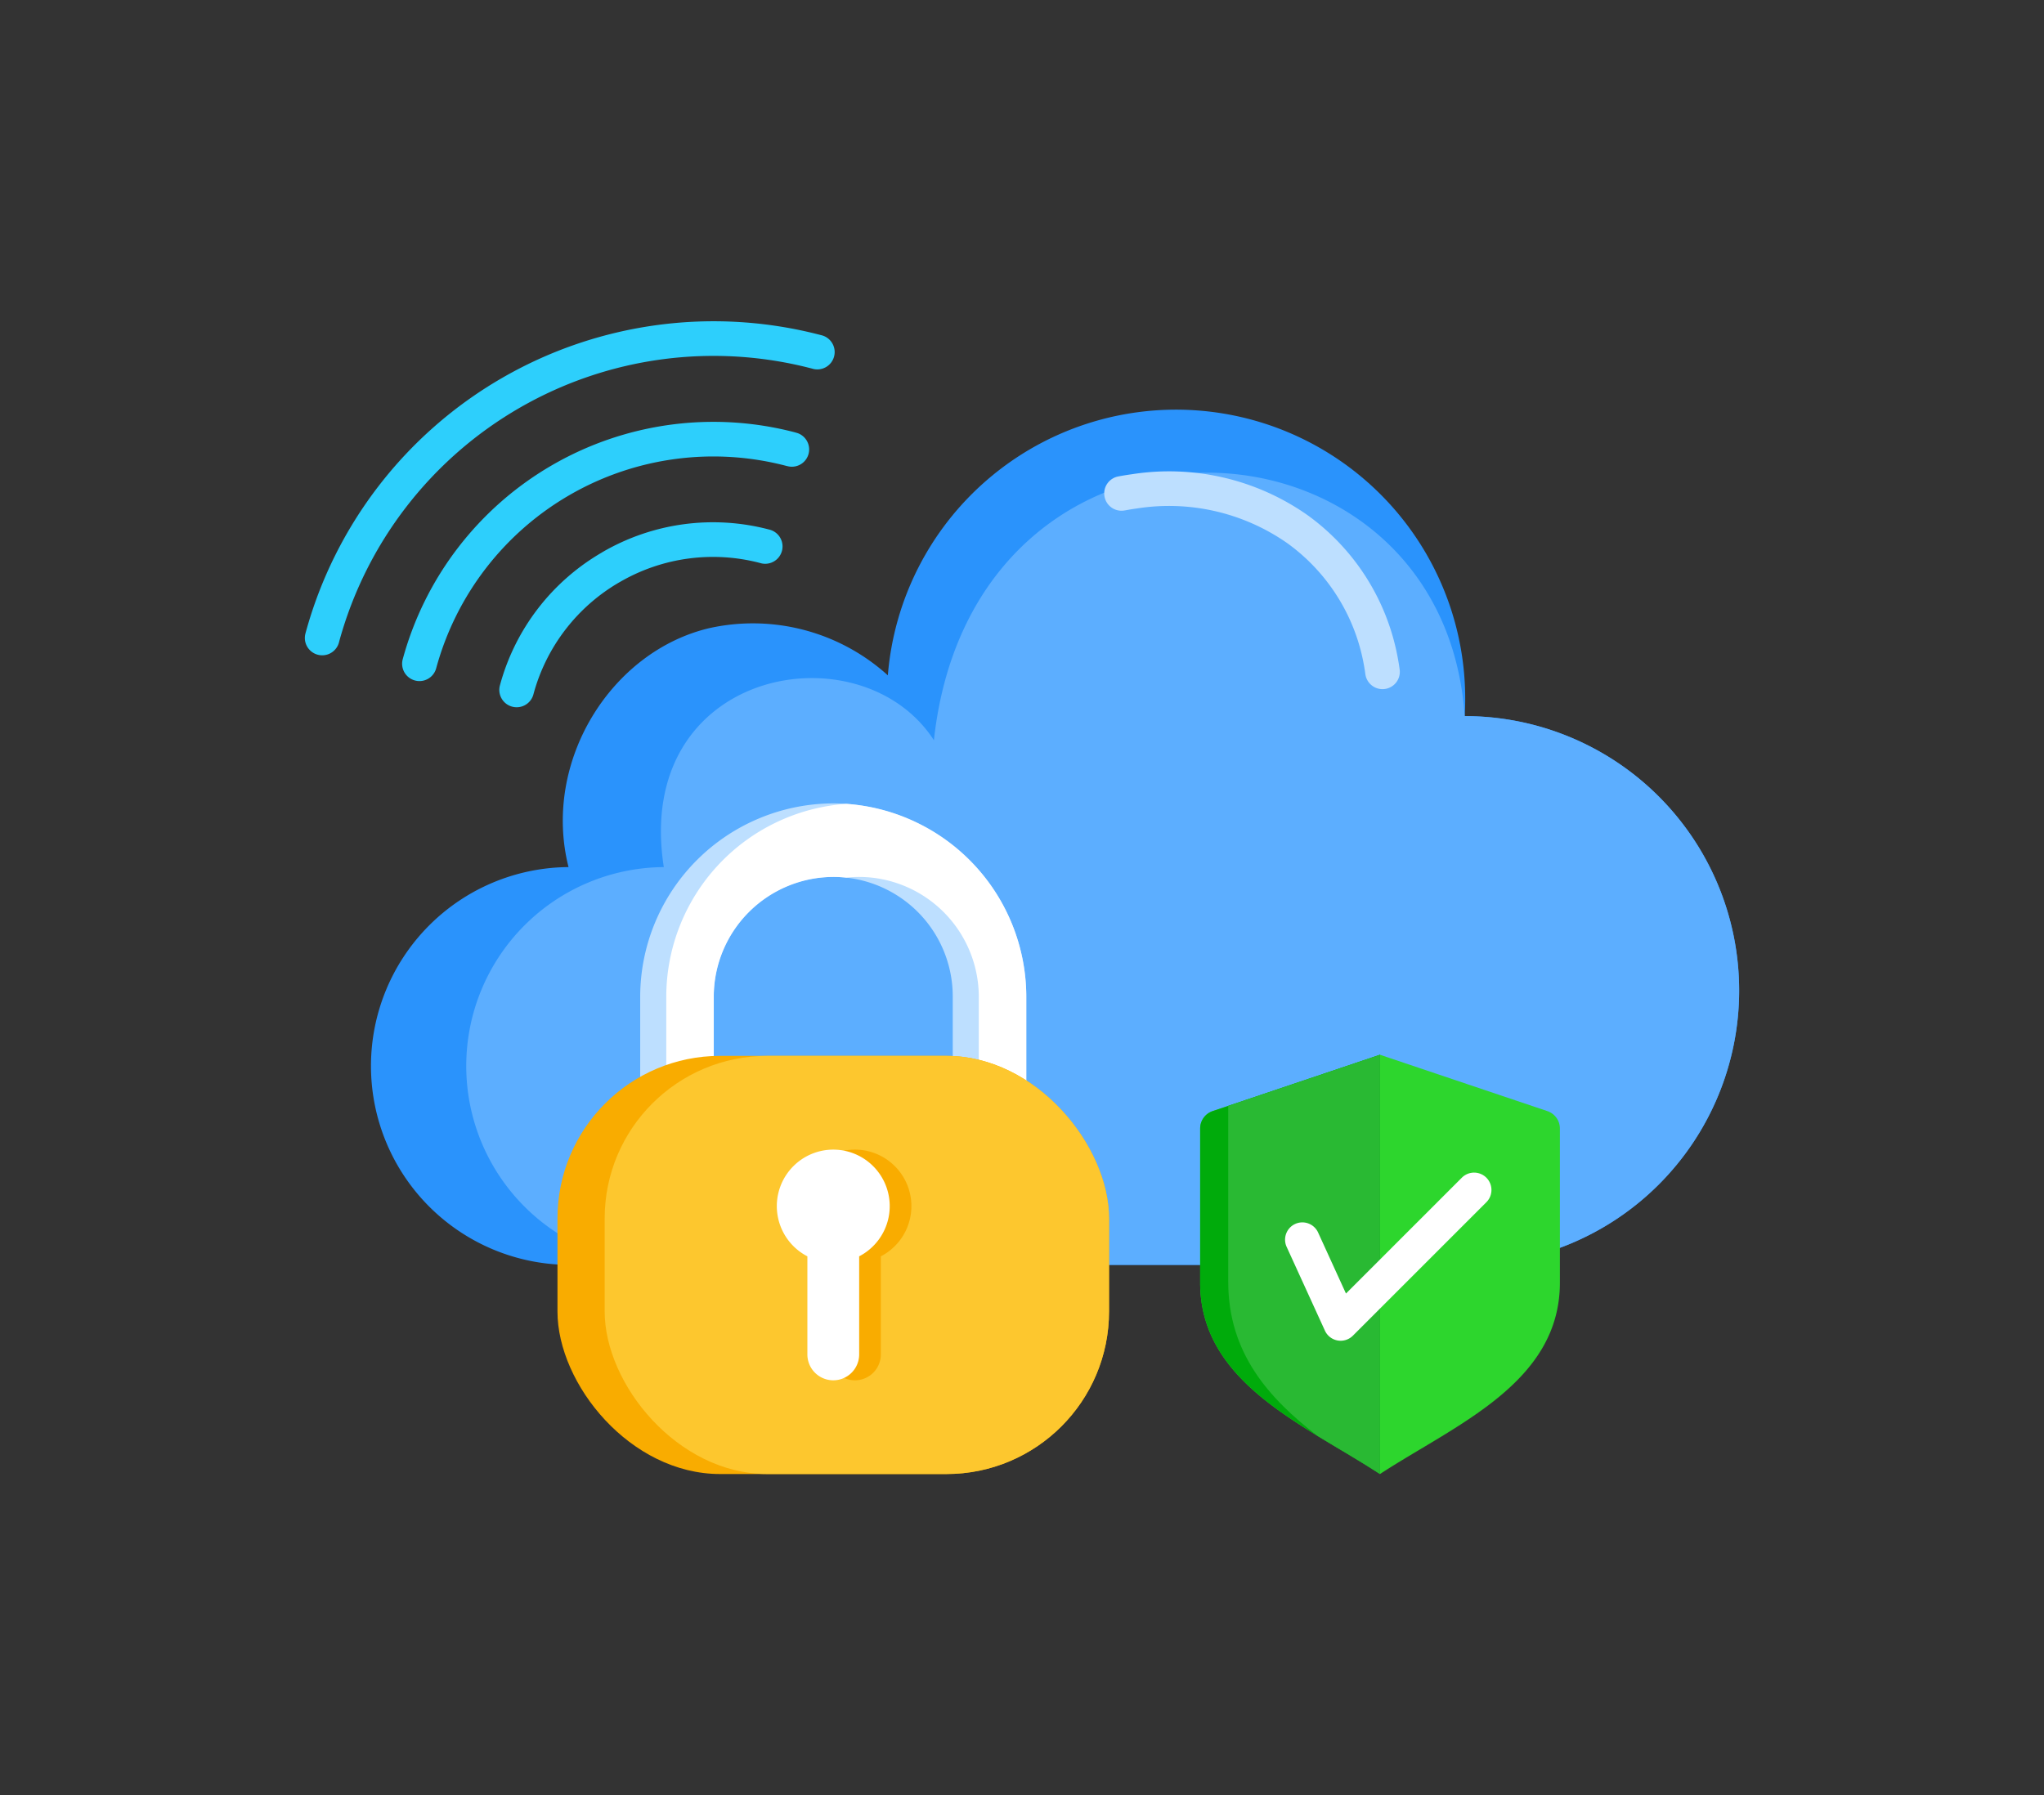 <svg id="enhanced-security" xmlns="http://www.w3.org/2000/svg" xmlns:xlink="http://www.w3.org/1999/xlink" width="209.693" height="184.201" viewBox="0 0 209.693 184.201">
  <rect x="0" y="0" width="209.693" height="184.201" fill="#333333" stroke="none"/>
  <defs>
    <clipPath id="clip-path">
      <rect y="5" width="209.693" height="184.201" fill="none"/>
    </clipPath>
  </defs>
  <g id="Group_11421" data-name="Group 11421" transform="translate(-16.153 -5)">
    <g id="Scroll_Group_1" data-name="Scroll Group 1" transform="translate(16.153 0)" clip-path="url(#clip-path)" style="isolation: isolate">
      <path id="Path_27813" data-name="Path 27813" d="M9.112,12.2Z" transform="translate(23.682 -10.652) rotate(14)" fill="#fff2f2"/>
      <rect id="Rectangle_3771" data-name="Rectangle 3771" width="186" height="161" transform="translate(12 15.801)" fill="none"/>
    </g>
  </g>
  <g id="security_1_" data-name="security (1)" transform="translate(23.235 -23.676)">
    <g id="Group_12452" data-name="Group 12452" transform="translate(8.04 56.619)">
      <path id="Path_35133" data-name="Path 35133" d="M60.979,58.061a1.78,1.78,0,1,1-.9,3.44A39.821,39.821,0,0,0,11.56,89.515a1.78,1.78,0,0,1-3.52-.377c0-.983,0,0,0,0a1.778,1.778,0,0,1,.061-.459A43.386,43.386,0,0,1,60.979,58.061Zm-5.326,19.95a22.544,22.544,0,0,0-17.058,2.307c-.035.02-.068.041-.1.063A22.543,22.543,0,0,0,28.047,94.023c-.01.037-.018.074-.026.112h0a1.78,1.78,0,0,0,3.482.738A18.991,18.991,0,0,1,40.284,83.44c.03-.015.061-.031.09-.049A19,19,0,0,1,54.75,81.451a1.82,1.82,0,0,0,.182.046h0a1.78,1.78,0,0,0,.72-3.486ZM58.509,68.1c-.033-.011-.066-.021-.1-.03v-.005a33.031,33.031,0,0,0-40.337,23.29,1.778,1.778,0,0,0,3.435.918A29.467,29.467,0,0,1,57.494,71.5v-.005a1.772,1.772,0,0,0,1.014-3.4Z" transform="translate(-8.04 -56.619)" fill="#2dcffc" fill-rule="evenodd"/>
      <g id="Group_12454" data-name="Group 12454" transform="translate(6.801 9.104)">
        <path id="Path_35134" data-name="Path 35134" d="M83.968,114.555a29.665,29.665,0,0,1,59.179,4.184,28.156,28.156,0,1,1,0,56.312H51.21a20.41,20.41,0,0,1,0-40.819c-2.726-10.808,4.346-22.135,14.442-24.519a20.627,20.627,0,0,1,18.315,4.842Z" transform="translate(-30.961 -87.303)" fill="#2a93fc" fill-rule="evenodd"/>
        <path id="Path_35135" data-name="Path 35135" d="M166.314,134.039a28.156,28.156,0,1,1,0,56.312H84.15a20.41,20.41,0,0,1,0-40.819C80.972,129.1,104.356,124.9,111.86,136.513c4.06-37.246,52.186-35.145,54.454-2.475Z" transform="translate(-54.127 -102.602)" fill="#5caeff" fill-rule="evenodd"/>
        <path id="Path_35136" data-name="Path 35136" d="M286.649,112.681a1.775,1.775,0,1,1-.64-3.491q.709-.131,1.389-.224a24.675,24.675,0,0,1,18,4.222,23.232,23.232,0,0,1,9.245,14.687q.106.574.183,1.138a1.775,1.775,0,0,1-3.519.473q-.068-.5-.155-.971a19.683,19.683,0,0,0-7.826-12.448,21.178,21.178,0,0,0-15.458-3.582q-.616.084-1.222.2Z" transform="translate(-209.311 -102.356)" fill="#bddfff" fill-rule="evenodd"/>
      </g>
      <path id="Path_35137" data-name="Path 35137" d="M143.8,223.445a19.862,19.862,0,0,1,19.8,19.8v12.622h-7.544V243.249a12.26,12.26,0,0,0-24.52,0v12.622h-7.544V243.249A19.862,19.862,0,0,1,143.8,223.445Z" transform="translate(-89.59 -173.947)" fill="#bddfff" fill-rule="evenodd"/>
      <path id="Path_35138" data-name="Path 35138" d="M151.463,223.6a19.869,19.869,0,0,1,18.469,19.758v12.622h-4.874V243.359A12.315,12.315,0,0,0,152.8,231.1a12.185,12.185,0,0,0-1.335.074,12.185,12.185,0,0,0-1.335-.074,12.315,12.315,0,0,0-12.26,12.26v12.622h-4.874V243.359A19.868,19.868,0,0,1,151.463,223.6Z" transform="translate(-95.919 -174.057)" fill="#fff" fill-rule="evenodd"/>
    </g>
    <rect id="Rectangle_3708" data-name="Rectangle 3708" width="56.584" height="42.91" rx="16.687" transform="translate(33.956 132.024)" fill="#f9ac00"/>
    <rect id="Rectangle_3709" data-name="Rectangle 3709" width="51.744" height="42.91" rx="16.687" transform="translate(38.797 132.024)" fill="#fdc72e"/>
    <g id="Group_12453" data-name="Group 12453" transform="translate(99.887 131.911)">
      <path id="Path_35139" data-name="Path 35139" d="M336.048,310.38l-17.15,5.776a1.885,1.885,0,0,0-1.3,1.812v15.8c0,10.3,10.726,14.581,18.452,19.632,7.726-5.051,18.452-9.328,18.452-19.632v-15.8a1.885,1.885,0,0,0-1.3-1.812Z" transform="translate(-317.596 -310.38)" fill="#2dd62d" fill-rule="evenodd"/>
      <path id="Path_35140" data-name="Path 35140" d="M336.049,310.38l-17.15,5.776a1.885,1.885,0,0,0-1.3,1.812v15.8c0,10.3,10.725,14.581,18.452,19.632V310.38Z" transform="translate(-317.597 -310.38)" fill="#00ab0b" fill-rule="evenodd"/>
      <path id="Path_35141" data-name="Path 35141" d="M342.879,310.379l-15.57,5.244v18.051c0,7.31,4.156,11.958,9.157,15.814,2.179,1.333,4.4,2.6,6.412,3.914V310.379Z" transform="translate(-324.427 -310.379)" fill="#29b933" fill-rule="evenodd"/>
    </g>
    <path id="Path_35142" data-name="Path 35142" d="M347.152,358.725a1.774,1.774,0,1,1,3.227-1.474l2.85,6.243,11.906-11.906a1.78,1.78,0,0,1,2.517,2.517l-13.714,13.715,0,0a1.775,1.775,0,0,1-2.868-.517Z" transform="translate(-238.382 -207.082)" fill="#fff" fill-rule="evenodd"/>
    <path id="Path_35143" data-name="Path 35143" d="M184.5,343.178a5.8,5.8,0,0,1,2.657,10.951v10.065a2.657,2.657,0,1,1-5.314,0V354.129a5.8,5.8,0,0,1,2.657-10.951Z" transform="translate(-120.026 -201.535)" fill="#f9ac00" fill-rule="evenodd"/>
    <path id="Path_35144" data-name="Path 35144" d="M177,343.178a5.8,5.8,0,0,1,2.657,10.951v10.065a2.657,2.657,0,1,1-5.314,0V354.129A5.8,5.8,0,0,1,177,343.178Z" transform="translate(-114.75 -201.535)" fill="#fff" fill-rule="evenodd"/>
  </g>
</svg>
